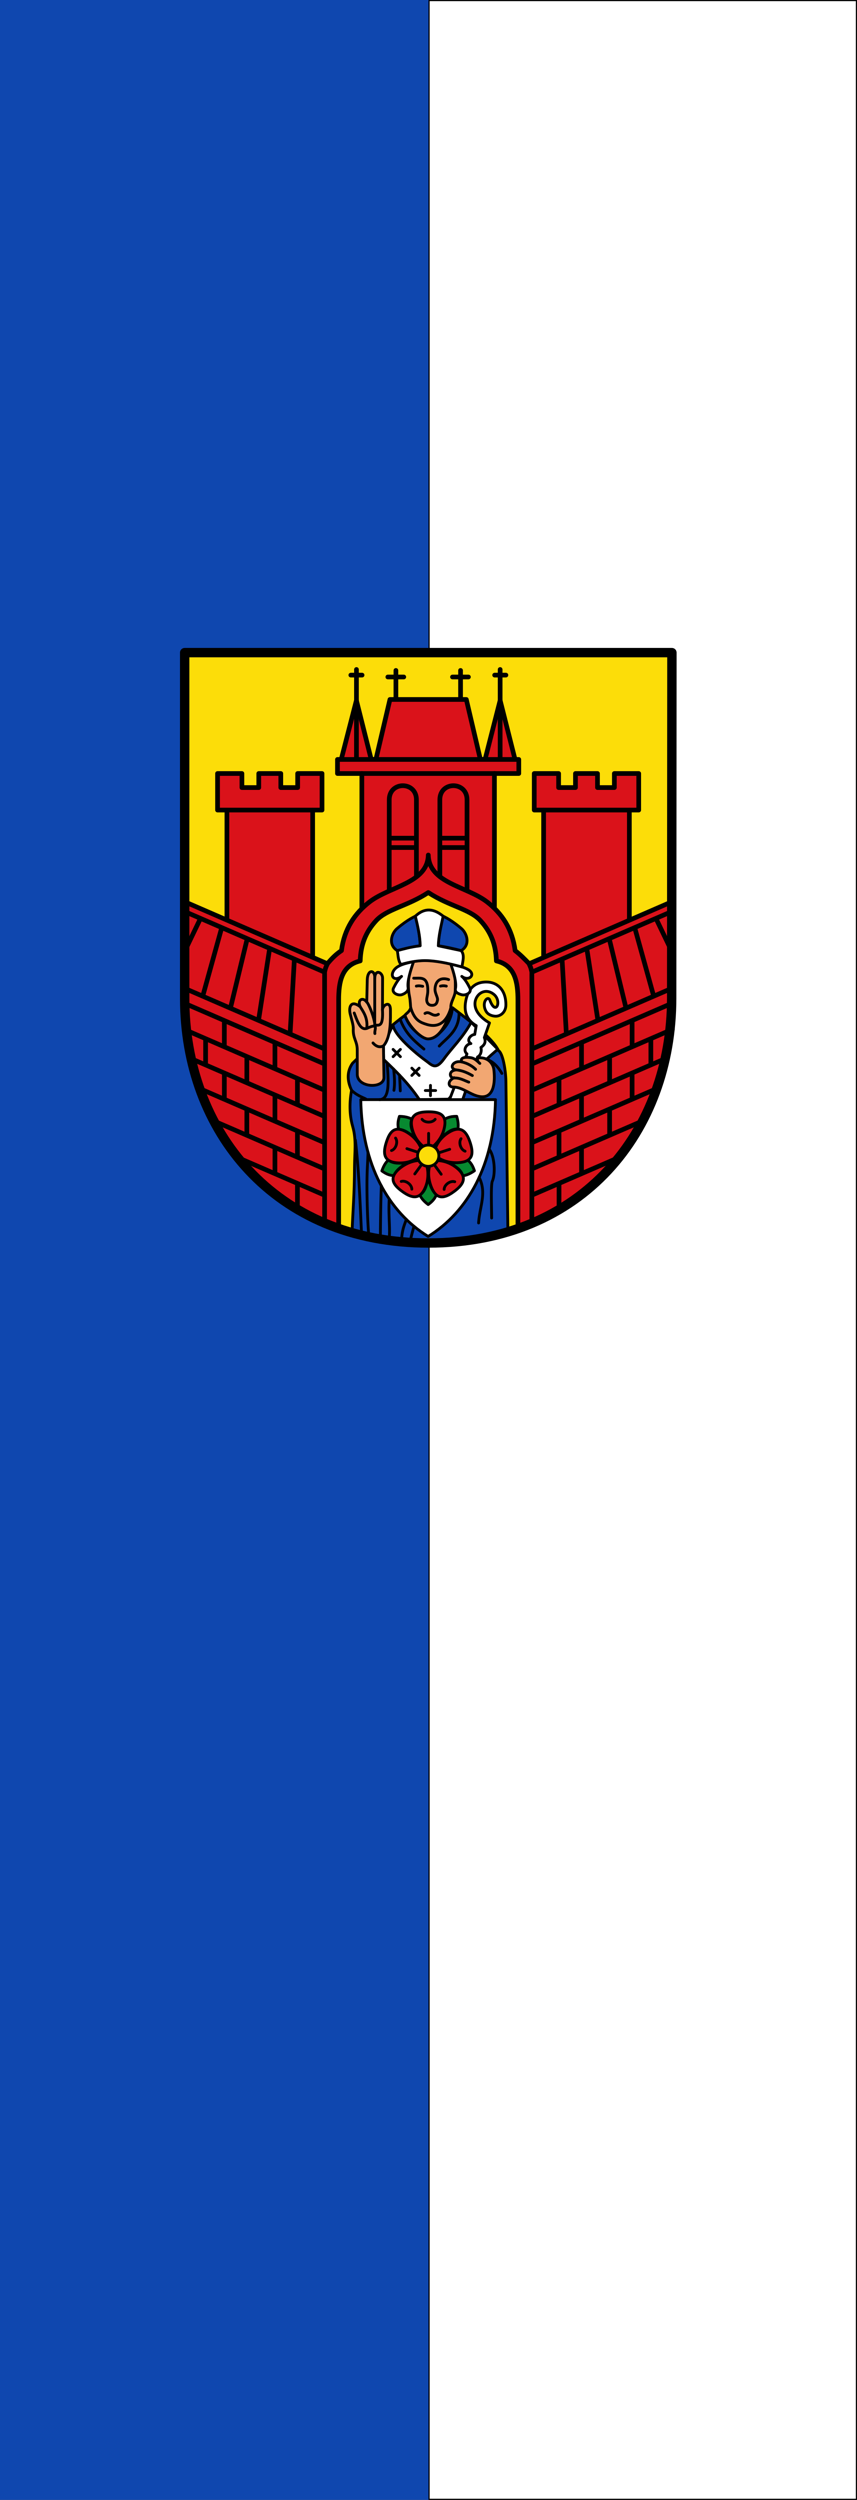 <svg xmlns="http://www.w3.org/2000/svg" width="300" height="875" id="svg2984" version="1.1"><rect width="100%" height="100%" fill="#333333" stroke="none"/><defs id="defs2986"><marker orient="auto" refY="0" refX="0" id="Arrow1Lend" style="overflow:visible"><path id="path836" d="m0 0 5-5-17.5 5L5 5 0 0z" style="fill-rule:evenodd;stroke:#000;stroke-width:1pt" transform="matrix(-.8 0 0 -.8 -10 0)"/></marker><marker orient="auto" refY="0" refX="0" id="Arrow1Lstart" style="overflow:visible"><path id="path833" d="m0 0 5-5-17.5 5L5 5 0 0z" style="fill-rule:evenodd;stroke:#000;stroke-width:1pt" transform="matrix(.8 0 0 .8 10 0)"/></marker><clipPath id="a"><path d="M0 4394.5V0h6350.63v4394.5" id="path2"/></clipPath></defs><g id="layer1" transform="translate(0 -177.362)"><g id="g1147"><path transform="scale(-1 1)" id="rect2994-1" style="fill:#fff;fill-opacity:1;stroke:#000;stroke-width:.4;stroke-miterlimit:4;stroke-dasharray:none;stroke-opacity:1" d="M-299.8 177.562h149.6v874.6h-149.6z"/><path transform="scale(-1 1)" style="fill:#0f47af;fill-opacity:1;stroke:none;stroke-width:.25" id="rect926" d="M-150 177.362H0v875h-150z"/><g transform="matrix(.328 0 0 .328 59.564 402.182)" id="g2322"><path d="M15.5 11v369c0 141 95.5 261 260.25 261s259.404-120 259.5-261l.25-369Z" id="path3081" style="fill:#fcdd09;fill-opacity:1;stroke:none;stroke-width:10;stroke-linecap:round;stroke-linejoin:round;stroke-miterlimit:4;stroke-dasharray:none;stroke-opacity:1"/><path id="path1705" d="M346.08 292V140h26v-15h-4l-15.9-63-16.1 63h-5l-15-64s-80.235-.021-81.5 0l-15 64h-5l-15.8-63-16.2 63h-4v15h26v152l70.77-31.617z" style="fill:#da121a;stroke:#000;stroke-width:5;stroke-linecap:round;stroke-linejoin:round;stroke-miterlimit:4;stroke-dasharray:none;stroke-opacity:1"/><g id="g1725" transform="translate(-.42)"><path style="fill:#da121a;stroke:#000;stroke-width:5;stroke-linecap:round;stroke-linejoin:round;stroke-miterlimit:4;stroke-dasharray:none;stroke-opacity:1" d="M152.5 342V179h10v-39h-26v15h-18v-15H95v15H77v-15H51v39h10v123z" id="path1697"/><path style="fill:#da121a;stroke:#000;stroke-width:5;stroke-linecap:round;stroke-linejoin:round;stroke-miterlimit:4;stroke-dasharray:none;stroke-opacity:1" d="M399 342V179h-10v-39h26v15h18v-15h23.5v15h18v-15h26v39h-10v123z" id="path1717"/></g><path id="path1711" d="M338.17 277c15.827 12.204 27.02 28.886 30 52 5.464 4.203 10.229 9.105 15 14l152-66 1 65c3.676 71.705-7.582 136.716-45 190-30.286 51.094-74.332 74.669-120 95V382c0-19.489-3.05-37.213-23-42-.451-16.79-5.655-30.723-17-43-11.559-12.51-33.217-15.284-55.67-30-22.453 14.716-44.111 17.49-55.67 30-11.345 12.277-16.549 26.21-17 43-19.95 4.787-23 22.511-23 42v245c-45.668-20.331-89.714-43.906-120-95-37.418-53.284-48.676-118.295-45-190l1-65 152 66c5.434-6.552 9.848-10.58 15-14 2.98-23.114 14.173-39.796 30-52 21.721-16.75 62-20 62.67-50 .67 30 40.949 33.25 62.67 50z" style="fill:#da121a;stroke:#000;stroke-width:5;stroke-linecap:round;stroke-linejoin:round;stroke-miterlimit:4;stroke-dasharray:none;stroke-opacity:1"/><path id="path1715" d="M490.33 179h-91.5" style="fill:none;stroke:#0000f9;stroke-width:1px;stroke-linecap:butt;stroke-linejoin:miter;stroke-opacity:1"/><path id="path1806" style="fill:none;stroke:#000;stroke-width:5;stroke-linecap:round;stroke-linejoin:round;stroke-miterlimit:4;stroke-dasharray:none;stroke-opacity:1" d="M316.83 209h-28.86m28.86 10h-28.86m28.86 46v-97c0-20-29-20-29 0v82m-54-41h28.86m-28.86 10h28.86m-28.86 46v-97c0-20 29-20 29 0v82m89.35-125V29m-5.85 6h12m-57 2h17m-8.4 23.7V30.009M232.33 37h17m-8.4 23.7V30.009M198.83 125V29m-6 6h12m-22.25 90h185.5m-163.5 15h141.5m172.37 154.612 17.392 36.147m-40.057-26.326 20.289 73.208m-47.502-61.415 17.96 74.217m-41.9-63.843 11.896 76.844m-38.272-65.415 4.6 80.006m-7.84 159.665v27.5m24-66.1v27.5m-24-44.7v27.5m54-51v27.5m-30-42.6v27.5m54-51v27.5m20-64.1v27.5m-98 15.2v27.5m54-51v27.5m-30-42.6v27.5m54-51v27.5m-107 189.7V352c-1-5.25-2-6.532-3-9m3 247 93.394-40.471M386.015 562l117.827-51.058M386.015 534l133.966-58.052M386.015 506l142.754-61.86M386.015 478l150-65m-150 37 150-65m-150 49 150-65m-150-17 150-65m-503.62 7.612-17.393 36.147m40.058-26.326L34.77 377.641m47.502-61.415-17.96 74.217m41.9-63.843-11.897 76.844m38.273-65.415-4.601 80.006m7.841 159.665v27.5m-24-66.1v27.5m24-44.7v27.5m-54-51v27.5m30-42.6v27.5m-54-51v27.5m-20-64.1v27.5m98 15.2v27.5m-54-51v27.5m30-42.6v27.5m-54-51v27.5m107 189.7V352c1-5.25 2-6.532 3-9m-3 247-93.395-40.471M164.83 562 47.003 510.942M164.829 534 30.863 475.948M164.83 506 22.076 444.14M164.829 478l-150-65m150 37-150-65m150 49-150-65m150-17-150-65m475.25-108h-91.5m-338 0h91.5"/><path style="fill:#0f47af;stroke:#000;stroke-width:3;stroke-linecap:round;stroke-linejoin:round;stroke-miterlimit:4;stroke-dasharray:none;stroke-opacity:1" d="M194.12 629.643c56.04 14.065 105.366 15.31 166.344-.532l-2.13-160.755c-.17-11.377-3.167-29.977-7.984-32.737-6.377-13.631-31.57-32.184-49.036-45.7-1.33 12.865-6.489 20.187-14.574 27.868-11.125 10.569-18.27 2.893-24.22-2.129-6.225-5.254-9.424-10.585-11.977-17.566-25.597 19.016-37.615 33.713-55.891 51.101-5.938 8.505-6.043 18.193-1.065 28.744-2.907 16.667-1.604 28.796 1.331 39.125 3.95 13.896 1.928 27.579 1.863 42.051-.14 30.99-1.774 47.02-2.661 70.53z" id="path1808"/><path style="fill:#0f47af;stroke:#000;stroke-width:3;stroke-linecap:round;stroke-linejoin:round;stroke-miterlimit:4;stroke-dasharray:none;stroke-opacity:1" d="M261.69 292.255c-6.628 3.158-13.256 7.831-19.884 13.496-5.37 4.866-9.653 16.944.624 23.266 8.037-2.12 16.086-3.996 24.427-5.168-.319-9.97-2.347-20.623-5.167-31.594z" id="path1810"/><path style="fill:#f2a772;stroke:#000;stroke-width:3;stroke-linecap:round;stroke-linejoin:round;stroke-miterlimit:4;stroke-dasharray:none;stroke-opacity:1" d="M258.093 336.955c-2.743 13.36-5.553 26.908-2.63 41.052 1.058 5.118.886 10.236 1.329 11.998-1.632 4.881-5.05 5.98-6.249 8.087 4.227 11.723 17.636 25.42 24.986 25.142 13.333-.504 21.605-20.548 24.09-33.315-.607-5.657 4.365-11.796 4.625-17.6.495-11.021-.423-21.627-2.067-32.514-15.022-3.237-29.553-3.041-44.084-2.85z" id="path1812"/><path style="fill:#fff;stroke:#000;stroke-width:3;stroke-linecap:round;stroke-linejoin:round;stroke-miterlimit:4;stroke-dasharray:none;stroke-opacity:1" d="M259.878 340.571c-3.306 9.46-7 21.243-5.94 27.9.728 4.565-4.982 7.092-7.003 7.635-3.831 1.03-11.106-1.953-8.497-7.272 1.748-3.565 5.072-9.485 8.522-12.358-6.934 5.456-12.581.756-8.458-6.057 3.745-6.189 13.651-7.887 21.376-9.848z" id="path1816"/><path style="fill:#fff;stroke:#000;stroke-width:3;stroke-linecap:round;stroke-linejoin:round;stroke-miterlimit:4;stroke-dasharray:none;stroke-opacity:1" d="M237.813 408.075c.845 12.591 31.659 36.018 34.289 37.846 7.128 4.958 10.868 11.51 20.227-1.519 8.4-11.692 20.281-22.742 28.937-38.939l28.393 28.792c-19.549 16.73-37.005 34.507-52.54 53.245l-31.106.5c-11.73-17.58-24.954-30.176-38.15-42.868l-.235-14.459Z" id="path1818"/><path style="fill:#fff;stroke:#000;stroke-width:3;stroke-linecap:round;stroke-linejoin:round;stroke-miterlimit:4;stroke-dasharray:none;stroke-opacity:1" d="m340.814 406.136-5.485 15.68c2.129 5.357-.37 8.19-3.698 10.57 1.092 3.41-.053 8.339-3.517 10.052l-16.888 48.275-13.165-2.415 18.725-49.065c-4.957-4.21-.36-10.893 4.201-11.008-5.488-3.43-.165-9.6 4.07-9.769l1.587-9.42c-8.045-4.65-13.822-12.506-11.16-26.38 2.048-10.672 7.575-20.086 21.87-20.163 11.79-.064 21.138 8.311 20.948 24.7-.088 7.61-5.924 12.228-11.568 11.772-3.456-.28-7.63-1.601-9.691-5.397-5.184-9.545 2.183-16.967 4.129-11.757 6.48 17.357 13.022 1.235 4.53-5.938-9.57-8.083-20.058-.282-20.402 9.457-.313 8.844 7.54 16.277 15.514 20.806z" id="path1820"/><path style="fill:#f2a772;stroke:#000;stroke-width:3;stroke-linecap:round;stroke-linejoin:round;stroke-miterlimit:4;stroke-dasharray:none;stroke-opacity:1" d="M345.385 455.444c1.277 9.48 1.954 31.41-14.198 29.413-10.284-1.27-18.655-10.296-29.309-10.288-5.097.003-6.37-6.352 1.207-9.958-4.378 1.462-7.162-7.361 2.13-8.329-8.004-1.139-3.805-10.84 6.36-8.42-2.213-2.807-.225-6.075 9.251-4.616 3.442.53 5.359 2.147 9.703 6.143-3.377-2.377-3.89-6.716 1.053-6.038 9.377.494 13.206 7.666 13.803 12.093z" id="path1822"/><path style="fill:#f2a772;stroke:#000;stroke-width:3;stroke-linecap:round;stroke-linejoin:round;stroke-miterlimit:4;stroke-dasharray:none;stroke-opacity:1" d="M199.709 461.702c1.04 14.078 28.661 14.645 28.464 2.544l-.545-33.573c8.636-9.633 7.382-31.055 7.479-38.17.143-10.52-8.167-5.718-8.517-.266l.124-33.99c.02-5.86-7.926-10.177-8.375.189.538-9.248-7.718-9.982-7.984 1.863l-.533 23.687c-4.377-6.133-10.471-2.175-6.906 5.011-9.731-7.686-12.527-.092-10.834 7.264 1.26 5.48 3.569 12.07 3.368 16.203-.5 10.336 4.215 13.152 4.226 22.48z" id="path1824"/><g id="g2062" transform="translate(-.17)"><path style="fill:#fff;stroke:#000;stroke-width:3;stroke-linecap:round;stroke-linejoin:round;stroke-miterlimit:4;stroke-dasharray:none;stroke-opacity:1" d="M347.377 488c-1.062 69.272-29.414 119.857-71.877 146-42.463-26.143-70.815-76.728-71.877-146Z" id="path1828"/><g transform="translate(-.352)" id="g1981"><g id="g1847"><path id="path1830" d="M275.9 572c-1.9 7-2.9 14-9 17.766C269 594 272 597 275.9 600c4.1-3 7.1-6 9-11.064C280 586 278 579 275.9 572Z" style="fill:#078930;stroke:#000;stroke-width:3;stroke-linecap:round;stroke-linejoin:round;stroke-miterlimit:4;stroke-dasharray:none;stroke-opacity:1"/></g><g id="g1853" transform="rotate(72 275.9 548)"><path style="fill:#078930;stroke:#000;stroke-width:3;stroke-linecap:round;stroke-linejoin:round;stroke-miterlimit:4;stroke-dasharray:none;stroke-opacity:1" d="M275.9 572c-1.9 7-2.9 14-9 17.766C269 594 272 597 275.9 600c4.1-3 7.1-6 9-11.064C280 586 278 579 275.9 572Z" id="path1849"/></g><g transform="rotate(144 275.853 547.936)" id="g1859"><path id="path1855" d="M275.9 572c-1.9 7-2.9 14-9 17.766C269 594 272 597 275.9 600c4.1-3 7.1-6 9-11.064C280 586 278 579 275.9 572Z" style="fill:#078930;stroke:#000;stroke-width:3;stroke-linecap:round;stroke-linejoin:round;stroke-miterlimit:4;stroke-dasharray:none;stroke-opacity:1"/></g><g id="g1865" transform="rotate(-144 275.828 547.964)"><path style="fill:#078930;stroke:#000;stroke-width:3;stroke-linecap:round;stroke-linejoin:round;stroke-miterlimit:4;stroke-dasharray:none;stroke-opacity:1" d="M275.9 572c-1.9 7-2.9 14-9 17.766C269 594 272 597 275.9 600c4.1-3 7.1-6 9-11.064C280 586 278 579 275.9 572Z" id="path1861"/></g><g transform="rotate(-72 275.766 548.003)" id="g1871"><path id="path1867" d="M275.9 572c-1.9 7-2.9 14-9 17.766C269 594 272 597 275.9 600c4.1-3 7.1-6 9-11.064C280 586 278 579 275.9 572Z" style="fill:#078930;stroke:#000;stroke-width:3;stroke-linecap:round;stroke-linejoin:round;stroke-miterlimit:4;stroke-dasharray:none;stroke-opacity:1"/></g><g id="g1901"><g id="g1887" transform="rotate(72 275.91 549.431)"><path id="path1883" d="M275 542c-6.835-1.777-14.124-9.782-17-20-4.801-17.057 5-20 17-20s21.092 3.027 16 20c-3 10-9.686 17.89-16 20z" style="fill:#da121a;stroke:#000;stroke-width:3;stroke-linecap:round;stroke-linejoin:round;stroke-miterlimit:4;stroke-dasharray:none;stroke-opacity:1"/><path d="M268 510c3 4 11 4 14 0m-7 28v-13" style="fill:none;stroke:#000;stroke-width:3;stroke-linecap:round;stroke-linejoin:round;stroke-miterlimit:4;stroke-dasharray:none;stroke-opacity:1" id="path1885"/></g></g><g id="g1915" transform="rotate(72 276.003 548.069)"><g transform="rotate(72 275.91 549.431)" id="g1907"><path style="fill:#da121a;stroke:#000;stroke-width:3;stroke-linecap:round;stroke-linejoin:round;stroke-miterlimit:4;stroke-dasharray:none;stroke-opacity:1" d="M275 542c-6.715-2.328-14-10-17-20-5.092-16.973 5-20 17-20s21.092 3.027 16 20c-3 10-9.77 17.948-16 20z" id="path1903"/><path id="path1905" style="fill:none;stroke:#000;stroke-width:3;stroke-linecap:round;stroke-linejoin:round;stroke-miterlimit:4;stroke-dasharray:none;stroke-opacity:1" d="M268 510c3 4 11 4 14 0m-7 28v-13"/></g></g><g transform="rotate(144 275.966 548.108)" id="g1929"><g id="g1921" transform="rotate(72 275.91 549.431)"><path id="path1917" d="M275 542c-4.892-.383-13.989-9.512-17-20-4.89-17.032 5-20 17-20s21.092 3.027 16 20c-3 10-9.86 17.733-16 20z" style="fill:#da121a;stroke:#000;stroke-width:3;stroke-linecap:round;stroke-linejoin:round;stroke-miterlimit:4;stroke-dasharray:none;stroke-opacity:1"/><path d="M268 510c3 4 11 4 14 0m-7 28v-13" style="fill:none;stroke:#000;stroke-width:3;stroke-linecap:round;stroke-linejoin:round;stroke-miterlimit:4;stroke-dasharray:none;stroke-opacity:1" id="path1919"/></g></g><g id="g1943" transform="rotate(-144 275.914 548.093)"><g transform="rotate(72 275.91 549.431)" id="g1935"><path style="fill:#da121a;stroke:#000;stroke-width:3;stroke-linecap:round;stroke-linejoin:round;stroke-miterlimit:4;stroke-dasharray:none;stroke-opacity:1" d="M275 542c-6.771-2.221-14-10-17-20-5.092-16.973 5-20 17-20s20.915 2.975 16 20c-2.946 10.204-10.144 18.24-16 20z" id="path1931"/><path id="path1933" style="fill:none;stroke:#000;stroke-width:3;stroke-linecap:round;stroke-linejoin:round;stroke-miterlimit:4;stroke-dasharray:none;stroke-opacity:1" d="M268 510c3 4 11 4 14 0m-7 28v-13"/></g></g><g id="g1841" transform="translate(1.353 -1)"><path id="path1832" d="M275 542c-6.968-2.409-14-10-17-20-5.092-16.973 5-20 17-20s21.092 3.027 16 20c-3 10-10.4 17.217-16 20z" style="fill:#da121a;stroke:#000;stroke-width:3;stroke-linecap:round;stroke-linejoin:round;stroke-miterlimit:4;stroke-dasharray:none;stroke-opacity:1"/><path d="M268 510c3 4 11 4 14 0m-7 28v-13" style="fill:none;stroke:#000;stroke-width:3;stroke-linecap:round;stroke-linejoin:round;stroke-miterlimit:4;stroke-dasharray:none;stroke-opacity:1" id="path1836"/></g><circle style="opacity:1;fill:#fcdd09;fill-opacity:1;stroke:#000;stroke-width:3;stroke-linecap:round;stroke-linejoin:round;stroke-miterlimit:4;stroke-dasharray:none;stroke-opacity:1" id="path1945" cx="275.95" cy="547.85" r="11.35"/></g></g><path id="path2064" d="M291.356 292.255c6.627 3.158 13.255 7.831 19.883 13.496 5.37 4.866 9.653 16.944-.624 23.266-8.037-2.12-16.086-3.996-24.427-5.168.32-9.97 2.348-20.623 5.168-31.594z" style="fill:#0f47af;stroke:#000;stroke-width:3;stroke-linecap:round;stroke-linejoin:round;stroke-miterlimit:4;stroke-dasharray:none;stroke-opacity:1"/><path id="path2066" d="M299.48 343.394c3.388 9.477 6.333 20.168 4.998 26.207-.998 4.513 4.795 5.962 6.815 6.505 3.832 1.03 11.106-1.953 8.498-7.272-1.749-3.565-5.073-9.485-8.522-12.358 6.933 5.456 14.472-.837 8.457-6.057-3.38-2.934-12.966-5.854-20.246-7.025z" style="fill:#fff;stroke:#000;stroke-width:3;stroke-linecap:round;stroke-linejoin:round;stroke-miterlimit:4;stroke-dasharray:none;stroke-opacity:1"/><path id="path2070" style="fill:none;stroke:#000;stroke-width:3;stroke-linecap:round;stroke-linejoin:round;stroke-miterlimit:4;stroke-dasharray:none;stroke-opacity:1" d="M272.33 478.3h11m-5.5-5.5v11"/><path d="m257.94 462.189 7.779-7.778m-7.779 0 7.779 7.778" style="fill:none;stroke:#000;stroke-width:3;stroke-linecap:round;stroke-linejoin:round;stroke-miterlimit:4;stroke-dasharray:none;stroke-opacity:1" id="path2073"/><path id="path2075" style="fill:none;stroke:#000;stroke-width:3;stroke-linecap:round;stroke-linejoin:round;stroke-miterlimit:4;stroke-dasharray:none;stroke-opacity:1" d="m237.94 442.189 7.779-7.778m-7.779 0 7.779 7.778"/><path style="fill:none;stroke:#000;stroke-width:1px;stroke-linecap:butt;stroke-linejoin:miter;stroke-opacity:1" d="M261.8 366.317h6.398" id="path2118"/><path id="path2129" style="fill:none;stroke:#000;stroke-width:3;stroke-linecap:round;stroke-linejoin:round;stroke-miterlimit:4;stroke-dasharray:none;stroke-opacity:1" d="M311.576 447.862c5.532 1.363 10.361 3.897 14.388 7.77m-20.75.65c6.358.535 11.94 3.008 17.3 6.034m-19.617 2.671c6.028-.446 10.7 2.496 15.806 4.354M297.18 359.918c-6.135-2.187-13.757-.938-14.491 9.786-.319 4.65 3.123 9.142 2.637 12.014-.507 2.992-1.532 5.715-5.837 5.677-4.305-.038-5.709-3.217-5.68-6.145.02-2.029 1.104-5.592 1.163-8.91.3-16.768-8.067-13.578-15.055-13.927m9.598 8.657c-2.057-.265-3.782-.861-6.775-.189m25.783 0c1.711-.358 3.511-.628 6.21 0m-22.772 29.171c5.168-3.261 8.057 4.605 14.305.893m-29.475-6.94c4.054 13.46 10.195 15.49 16.3 17.527 13.612 4.541 22.34-2.744 26.528-17.613m-12.414 40.95c7.754-8.605 21.327-16.35 21.09-35.274m-37.463 38.473c-9.464-8.301-19.36-15.553-25.444-32.066m108.627 58.037c-4.258-7.425-9.559-12.764-16.324-15.173M343.1 614.36c-.063-12.632-.928-35.522.753-39.334 3.562-8.077 2.376-27.134-3.453-34.189m-11.227 78.792c1.05-17.454 8.977-31.897.59-48.598M247.12 635.25c.9-9.814 3.088-13.828 4.92-19.44m4.894 19.949a377.24 377.24 0 0 1 3.288-12.59m-26.464 13.21c1.169-11.13-.987-25.135.048-42.384m-9.458 42.761c.143-19.697.387-38.987 1.028-56.693m-21.165 50.294c-1.561-34.774-3.032-69.8-6.544-99.212m13.516 13.152c-.379 12.876-1.242 19.113-1.138 38.635.092 17.177.857 38.17 1.882 49.496m33.688-153.757-.746-16.723m-6.03 16.158c.902-6.027.771-13.6-.335-22.638M223.408 488c11.841-.365 9.217-21.672 8.273-38.525m-38.094 28.462c4.945 5.239 12.434 7.912 15.135 9.31m7.773-59.709c3.711 4.212 7.422 4.942 11.133 3.135m-17.77-18.624c13.488-6.421 7.837 1.29 8.656 5.457m-.175-59.07-.013 50.413c3.619-1.235 9.299 3.703 8.264-16.612m-30.148 3.339c3.41 8.935 6.575 18.672 13.387 16.424 1.314-11.495-3.876-17.813-6.913-23.003m6.963-5.081c1.967 1.985 7.664 14.953 8.714 24.834"/><path style="fill:#fff;stroke:#000;stroke-width:3;stroke-linecap:round;stroke-linejoin:round;stroke-miterlimit:4;stroke-dasharray:none;stroke-opacity:1" d="M261.69 292.255c10.162-9.59 20.004-7.941 29.666 0-2.202 10.532-4.87 21.063-5.167 31.594l24.426 5.168c4.07 5.058 1.425 11.46.877 17.442-11.763-3.205-23.61-5.909-34.866-6.654-10.873-.72-20.545 1.232-30.34 3.992-3.276-4.529-2.829-9.802-3.856-14.78 7.226-1.837 13.409-3.805 24.427-5.168-.093-10.205-2.624-20.898-5.167-31.594z" id="path1814"/><path style="fill:none;fill-opacity:1;stroke:#000;stroke-width:10;stroke-linecap:round;stroke-linejoin:round;stroke-miterlimit:4;stroke-dasharray:none;stroke-opacity:1" id="path2133" d="M15.5 11v369c0 141 95.5 261 260.25 261s259.404-120 259.5-261l.25-369Z"/></g></g></g><style id="style2722" type="text/css">.st0{fill:#0f47af}.st1,.st2{fill:#fff;stroke:#000;stroke-width:4}.st2{fill:none;stroke-width:2}.st3{fill:#fff}.st3,.st4,.st5{stroke:#000}.st4{stroke-linecap:round;stroke-linejoin:round}.st5{fill:none;stroke-width:9.008;stroke-miterlimit:3.864}</style></svg>